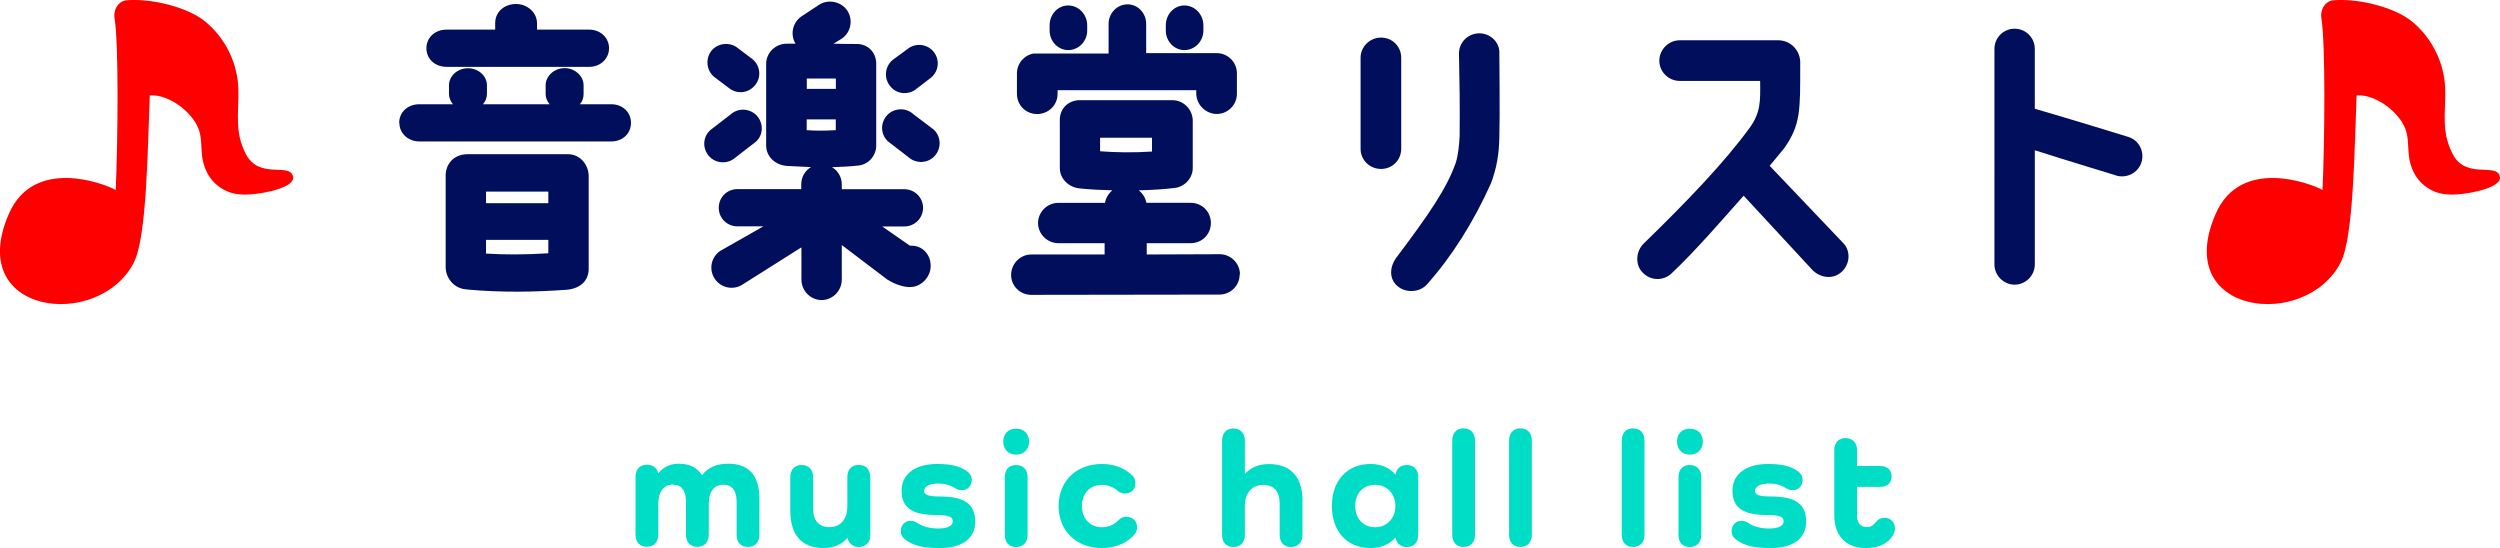 <?xml version="1.0" encoding="UTF-8"?>
<svg id="_レイヤー_2" data-name="レイヤー 2" xmlns="http://www.w3.org/2000/svg" width="270.05" height="59.2" viewBox="0 0 270.05 59.2">
  <defs>
    <style>
      .cls-1 {
        fill: #00ddc6;
      }

      .cls-2 {
        fill: #000e5b;
      }

      .cls-3 {
        fill: red;
      }
    </style>
  </defs>
  <g id="_レイヤー_2-2" data-name=" レイヤー 2">
    <g id="design">
      <g id="ttl_quiz-list_main" data-name="ttl quiz-list main">
        <g>
          <path class="cls-2" d="M43.12,13.27c0-1.12.89-2.01,2.18-2.01h3.63c-.26-.3-.43-.69-.43-1.12v-.92c0-1.02.92-1.85,2.05-1.85s2.05.83,2.05,1.85v.92c0,.43-.17.83-.43,1.12h7.2c-.26-.3-.43-.69-.43-1.09v-.96c0-.99.92-1.85,2.05-1.85s2.05.86,2.05,1.85v.96c0,.4-.13.79-.4,1.09h3.37c1.29,0,2.15.89,2.15,2.01s-.86,2.01-2.15,2.01h-20.69c-1.29,0-2.18-.92-2.18-2.01h-.02ZM58.01,2.54v.66h5.64c1.25,0,2.14.92,2.14,2.01s-.89,2.01-2.14,2.01h-15.41c-1.29,0-2.18-.89-2.18-2.01s.89-2.01,2.18-2.01h5.25v-.69c0-1.29,1.06-2.08,2.24-2.08s2.28.86,2.28,2.11ZM50.32,31.25c-1.29-.1-2.18-1.22-2.18-2.41v-9.87c0-1.22.83-2.28,2.31-2.31h10.96c1.29.03,2.18,1.16,2.18,2.38v9.97c0,1.22-.76,2.08-2.24,2.28-3.53.26-7.23.33-11.02-.03h0ZM52.5,21.95h6.73v-1.25h-6.73v1.25ZM52.5,27.39c1.95.13,4.19.13,6.73-.03v-1.45h-6.73v1.48Z"/>
          <path class="cls-2" d="M76.72,14.06l2.18-1.68c.83-.76,2.08-.69,2.84.1.76.83.73,2.11-.1,2.84l-2.18,1.68c-.83.76-2.11.69-2.84-.1-.76-.83-.73-2.08.1-2.84ZM76.88,5.44c.73-.83,2.01-.92,2.84-.23l1.58,1.19c.86.73.96,2.01.23,2.84-.73.86-1.98.96-2.84.23l-1.58-1.19c-.83-.73-.92-1.98-.23-2.84ZM86.55,26.73l-6.27,3.96c-.99.69-2.34.46-3.04-.53s-.46-2.34.53-3.04l4.69-2.67h-2.81c-1.12,0-2.01-.89-2.01-2.01s.89-2.01,2.01-2.01h6.9v-.53c0-.79.43-1.49,1.06-1.85-.92-.03-1.85-.1-2.64-.13-1.22-.1-2.21-.99-2.21-2.21V6.9c0-1.19.99-2.18,2.21-2.18h.96c-.59-.96-.33-2.28.63-2.94l1.85-1.22c.99-.69,2.41-.43,3.1.56.66.99.43,2.34-.56,3.04l-.92.56c.86.03,1.75.03,2.57.03,1.16.03,2.05.89,2.05,2.15v8.81c0,1.16-.89,2.11-2.01,2.18-.89.1-1.81.13-2.77.17.63.36,1.06,1.06,1.06,1.85v.53h6.77c1.09,0,2.01.89,2.01,2.01s-.92,2.01-2.01,2.01h-2.41l3,2.08h.13c1.22-.03,2.11.96,2.11,2.15.03,1.22-1.02,2.28-2.11,2.31-.46.07-1.62-.17-2.61-.83l-4.88-3.7v3.73c0,1.22-.99,2.21-2.18,2.21s-2.18-.99-2.18-2.21v-3.47h-.02ZM87.15,9.6h3.14v-1.12h-3.14v1.12ZM90.28,14.06v-1.16h-3.14v1.16c.92.07,1.95.07,3.14,0ZM95.83,12.44c.76-.79,2.01-.86,2.84-.1l2.18,1.65c.83.76.86,2.05.1,2.87-.73.79-2.01.86-2.84.1l-2.18-1.68c-.83-.76-.86-2.01-.1-2.84ZM96.19,9.34c-.73-.83-.63-2.11.2-2.84l1.58-1.16c.86-.73,2.11-.63,2.84.2.73.86.63,2.11-.23,2.84l-1.55,1.19c-.86.73-2.15.63-2.84-.23Z"/>
          <path class="cls-2" d="M133.91,29.64c0,1.22-.99,2.18-2.18,2.18l-20.33.03c-1.22,0-2.18-.96-2.18-2.15s.96-2.21,2.18-2.21h7.92v-1.22h-4.98c-1.22,0-2.21-.99-2.21-2.18s.99-2.18,2.21-2.18h5.02c.1-.56.4-1.02.79-1.35-1.25-.03-2.48-.1-3.43-.2-1.22-.07-2.24-1.02-2.24-2.21v-5.12c-.03-1.35.96-2.21,2.18-2.21h9.97c1.22,0,2.18.99,2.21,2.18v5.15c0,1.09-.86,2.01-1.91,2.15-1.09.13-2.48.23-3.93.26.43.33.73.79.83,1.35h4.79c1.22,0,2.18.96,2.18,2.18s-.96,2.18-2.18,2.18h-4.75v1.22l7.89-.03c1.19,0,2.18.99,2.18,2.18h-.03ZM123.81,2.57v3.17h7.62c1.19,0,2.18.96,2.18,2.18v2.21c0,1.22-.99,2.18-2.18,2.18s-2.21-1.02-2.21-2.21v-.36h-14.98v.4c0,1.22-.99,2.18-2.21,2.18s-2.18-.96-2.18-2.18v-2.21c0-1.09.79-1.98,1.81-2.15h8.09v-3.2c0-1.16.92-2.11,2.05-2.11s2.01.96,2.01,2.11h0ZM115.39,5.41c-1.12,0-2.01-.96-2.01-2.11v-.56c0-1.19.89-2.15,2.01-2.15s2.05.96,2.05,2.15v.56c0,1.16-.92,2.11-2.05,2.11ZM118.83,16.34c1.72.13,3.63.16,5.61.03v-1.49h-5.61v1.45h0ZM127.94,5.41c-1.12,0-2.01-.96-2.01-2.11v-.56c0-1.19.89-2.15,2.01-2.15s2.05.96,2.05,2.15v.56c0,1.16-.92,2.11-2.05,2.11Z"/>
          <path class="cls-2" d="M151.36,16.07c0,1.22-.96,2.18-2.18,2.18s-2.21-.96-2.21-2.18V6.24c0-1.19.99-2.18,2.21-2.18s2.18.96,2.18,2.18v9.84h0ZM161.04,19.83c-1.85,4.13-4.22,7.89-6.9,10.89-.79.89-2.31.96-3.2.17-.92-.79-.83-2.08-.1-3.07,3.53-4.69,5.41-7.43,6.4-10.2.26-.76.4-2.08.43-2.97.03-3.37,0-5.38-.07-8.81-.03-1.22.92-2.21,2.15-2.24,1.19-.03,2.24.92,2.21,2.11,0,2.15.07,6.24,0,9.08-.03,1.85-.3,3.43-.92,5.05h0Z"/>
          <path class="cls-2" d="M177.43,29.44c-.83-.86-.73-2.31.13-3.14,4.72-4.59,8.71-8.75,11.45-12.51,1.19-1.65,1.15-2.9,1.12-5.05h-8.68c-1.22,0-2.21-.99-2.21-2.18s.99-2.21,2.21-2.21h10.63c1.32,0,2.47,1.09,2.38,2.61,0,4.92.07,6.47-1.72,9.04,0,0-.59.73-1.58,1.91l7.95,8.35c.83.86.73,2.28-.17,3.1-.89.83-2.21.69-3.1-.13l-7.49-8.09c-2.44,2.74-5.25,6.01-7.82,8.42-.89.82-2.28.76-3.1-.13h0Z"/>
          <path class="cls-2" d="M228.55,18.94s-5.45-1.65-8.75-2.71v12.34c0,1.19-.99,2.18-2.18,2.18s-2.18-.99-2.18-2.18V5.28c0-1.19.96-2.18,2.18-2.18s2.18.99,2.18,2.18v6.47c3.56,1.02,10.1,3.04,10.1,3.04,1.16.36,1.78,1.58,1.42,2.74s-1.62,1.78-2.77,1.42h0Z"/>
        </g>
        <path class="cls-3" d="M16.18,10.3c2.16-.15,4.89,2.01,5.39,4,.2.77.16,1.58.24,2.38.18,1.86,1.15,3.37,2.89,4.05.73.28,1.54.33,2.32.27,1.64-.11,4.93-.77,4.63-1.95-.38-1.53-3.68.4-5.12-2.46-.31-.62-.55-1.29-.68-1.97-.35-1.84.03-3.74-.14-5.61-.23-2.58-1.54-5.05-3.55-6.69S16.04-.24,13.46.05h.09c-.85.15-1.31,1.08-1.18,1.87.47,2.89.36,13.34.13,18.6-1.35-.74-8.83-3.55-11.52,2.53-4.87,11.02,9.72,12.68,13.48,5.3,1.42-2.8,1.48-12.3,1.72-18.06h0Z"/>
        <path class="cls-3" d="M254.56,10.3c2.16-.15,4.89,2.01,5.39,4,.2.77.16,1.58.24,2.38.18,1.86,1.15,3.37,2.89,4.05.73.28,1.54.33,2.32.27,1.64-.11,4.93-.77,4.63-1.95-.38-1.53-3.68.4-5.12-2.46-.31-.62-.55-1.29-.68-1.97-.35-1.84.03-3.74-.14-5.61-.23-2.58-1.54-5.05-3.55-6.69S254.42-.24,251.84.05h.09c-.85.15-1.31,1.08-1.18,1.87.47,2.89.36,13.34.13,18.6-1.35-.74-8.83-3.55-11.52,2.53-4.87,11.02,9.72,12.68,13.48,5.3,1.42-2.8,1.48-12.3,1.72-18.06h0Z"/>
        <g>
          <path class="cls-1" d="M82.03,53.92v3.85c0,.81-.47,1.31-1.24,1.31s-1.22-.5-1.22-1.31v-3.57c0-1.21-.49-1.84-1.44-1.84-1.01,0-1.57.76-1.57,2.07v3.33c0,.81-.47,1.31-1.22,1.31s-1.24-.5-1.24-1.31v-3.57c0-1.21-.49-1.84-1.44-1.84s-1.55.76-1.55,2.07v3.33c0,.81-.47,1.31-1.24,1.31s-1.22-.5-1.22-1.31v-6.25c0-.81.47-1.3,1.22-1.3.65,0,1.1.34,1.22.9h.04c.52-.65,1.3-1.01,2.21-1.01,1.15,0,1.96.43,2.48,1.22h.04c.59-.79,1.53-1.22,2.79-1.22,2.29,0,3.38,1.3,3.38,3.8v.03Z"/>
          <path class="cls-1" d="M94.01,51.53v6.34c0,.72-.52,1.22-1.24,1.22-.63,0-1.1-.4-1.21-.97h-.04c-.59.7-1.46,1.08-2.57,1.08-2.32,0-3.58-1.4-3.58-4v-3.67c0-.81.47-1.3,1.22-1.3s1.24.49,1.24,1.3v3.38c0,1.31.61,2.03,1.76,2.03,1.22,0,1.94-.85,1.94-2.27v-3.15c0-.81.47-1.3,1.24-1.3s1.22.49,1.22,1.3h.02Z"/>
          <path class="cls-1" d="M101.54,53.63c2.74,0,3.8.88,3.8,2.72s-1.44,2.85-3.8,2.85c-1.91,0-2.9-.25-3.83-.97-.25-.2-.41-.49-.41-.85,0-.67.45-1.12,1.08-1.12.32,0,.54.11.81.29.52.34,1.31.54,2.16.54,1.01,0,1.57-.29,1.57-.79,0-.45-.4-.67-1.8-.67-2.67,0-3.73-.85-3.73-2.63s1.46-2.88,3.82-2.88c1.55,0,2.45.22,3.26.79.34.25.5.56.5.92,0,.67-.45,1.12-1.1,1.12-.31,0-.58-.13-.79-.27-.45-.29-1.04-.45-1.69-.45-.97,0-1.57.31-1.57.79,0,.41.4.61,1.73.61h0Z"/>
          <path class="cls-1" d="M108.37,47.69c0-.85.56-1.39,1.39-1.39s1.4.54,1.4,1.39-.56,1.42-1.4,1.42-1.39-.58-1.39-1.42ZM111,51.53v6.25c0,.81-.47,1.31-1.24,1.31s-1.22-.5-1.22-1.31v-6.25c0-.81.47-1.3,1.22-1.3s1.24.49,1.24,1.3Z"/>
          <path class="cls-1" d="M122.58,57.69c-.81.97-2.07,1.51-3.55,1.51-2.77,0-4.68-1.85-4.68-4.54s1.91-4.54,4.68-4.54c1.28,0,2.38.4,3.26,1.21.23.23.36.52.36.85,0,.68-.45,1.13-1.13,1.13-.29,0-.54-.09-.76-.27-.5-.43-1.08-.67-1.73-.67-1.28,0-2.16.92-2.16,2.29s.88,2.29,2.16,2.29c.77,0,1.35-.31,1.8-.77.22-.23.5-.36.83-.36.7,0,1.17.47,1.17,1.15,0,.27-.09.52-.25.72Z"/>
          <path class="cls-1" d="M140.69,54.12v3.66c0,.81-.47,1.31-1.24,1.31s-1.22-.5-1.22-1.31v-3.37c0-1.33-.61-2.03-1.8-2.03s-1.96.85-1.96,2.27v3.13c0,.81-.47,1.31-1.24,1.31s-1.22-.5-1.22-1.31v-10.19c0-.81.47-1.31,1.22-1.31s1.24.5,1.24,1.31v3.58h.04c.58-.67,1.44-1.04,2.57-1.04,2.36,0,3.62,1.4,3.62,4h0Z"/>
          <path class="cls-1" d="M153.2,51.53v6.25c0,.81-.47,1.31-1.24,1.31-.65,0-1.1-.38-1.21-1.01h-.04c-.61.72-1.53,1.12-2.68,1.12-2.5,0-4.16-1.78-4.16-4.54s1.66-4.54,4.16-4.54c1.15,0,2.07.4,2.68,1.12h.04c.11-.65.56-1.01,1.21-1.01.77,0,1.24.49,1.24,1.3ZM150.73,54.66c0-1.33-.92-2.29-2.2-2.29s-2.14.92-2.14,2.29.88,2.29,2.14,2.29,2.2-.95,2.2-2.29Z"/>
          <path class="cls-1" d="M159.33,47.58v10.19c0,.81-.47,1.31-1.24,1.31s-1.22-.5-1.22-1.31v-10.19c0-.81.47-1.31,1.22-1.31s1.24.5,1.24,1.31Z"/>
          <path class="cls-1" d="M165.47,47.58v10.19c0,.81-.47,1.31-1.24,1.31s-1.22-.5-1.22-1.31v-10.19c0-.81.47-1.31,1.22-1.31s1.24.5,1.24,1.31Z"/>
          <path class="cls-1" d="M177.64,47.58v10.19c0,.81-.47,1.31-1.24,1.31s-1.22-.5-1.22-1.31v-10.19c0-.81.47-1.31,1.22-1.31s1.24.5,1.24,1.31Z"/>
          <path class="cls-1" d="M181.15,47.69c0-.85.56-1.39,1.39-1.39s1.4.54,1.4,1.39-.56,1.42-1.4,1.42-1.39-.58-1.39-1.42ZM183.77,51.53v6.25c0,.81-.47,1.31-1.24,1.31s-1.22-.5-1.22-1.31v-6.25c0-.81.47-1.3,1.22-1.3s1.24.49,1.24,1.3Z"/>
          <path class="cls-1" d="M191.3,53.63c2.74,0,3.8.88,3.8,2.72s-1.44,2.85-3.8,2.85c-1.91,0-2.9-.25-3.84-.97-.25-.2-.41-.49-.41-.85,0-.67.45-1.12,1.08-1.12.32,0,.54.11.81.29.52.34,1.31.54,2.16.54,1.01,0,1.57-.29,1.57-.79,0-.45-.4-.67-1.8-.67-2.67,0-3.73-.85-3.73-2.63s1.46-2.88,3.82-2.88c1.55,0,2.45.22,3.26.79.34.25.5.56.5.92,0,.67-.45,1.12-1.1,1.12-.31,0-.58-.13-.79-.27-.45-.29-1.04-.45-1.69-.45-.97,0-1.57.31-1.57.79,0,.41.4.61,1.73.61Z"/>
          <path class="cls-1" d="M204.55,57.69c-.54,1.01-1.58,1.51-3.01,1.51-2.14,0-3.4-1.31-3.4-3.57v-7c0-.81.47-1.31,1.22-1.31s1.24.5,1.24,1.31v1.71h2.52c.74,0,1.21.41,1.21,1.12s-.47,1.13-1.21,1.13h-2.52v3.13c0,.77.4,1.22,1.06,1.22.41,0,.68-.18.99-.56.23-.31.56-.45.92-.45.65,0,1.12.47,1.12,1.15,0,.22-.05.41-.14.59v.02Z"/>
        </g>
      </g>
    </g>
  </g>
</svg>